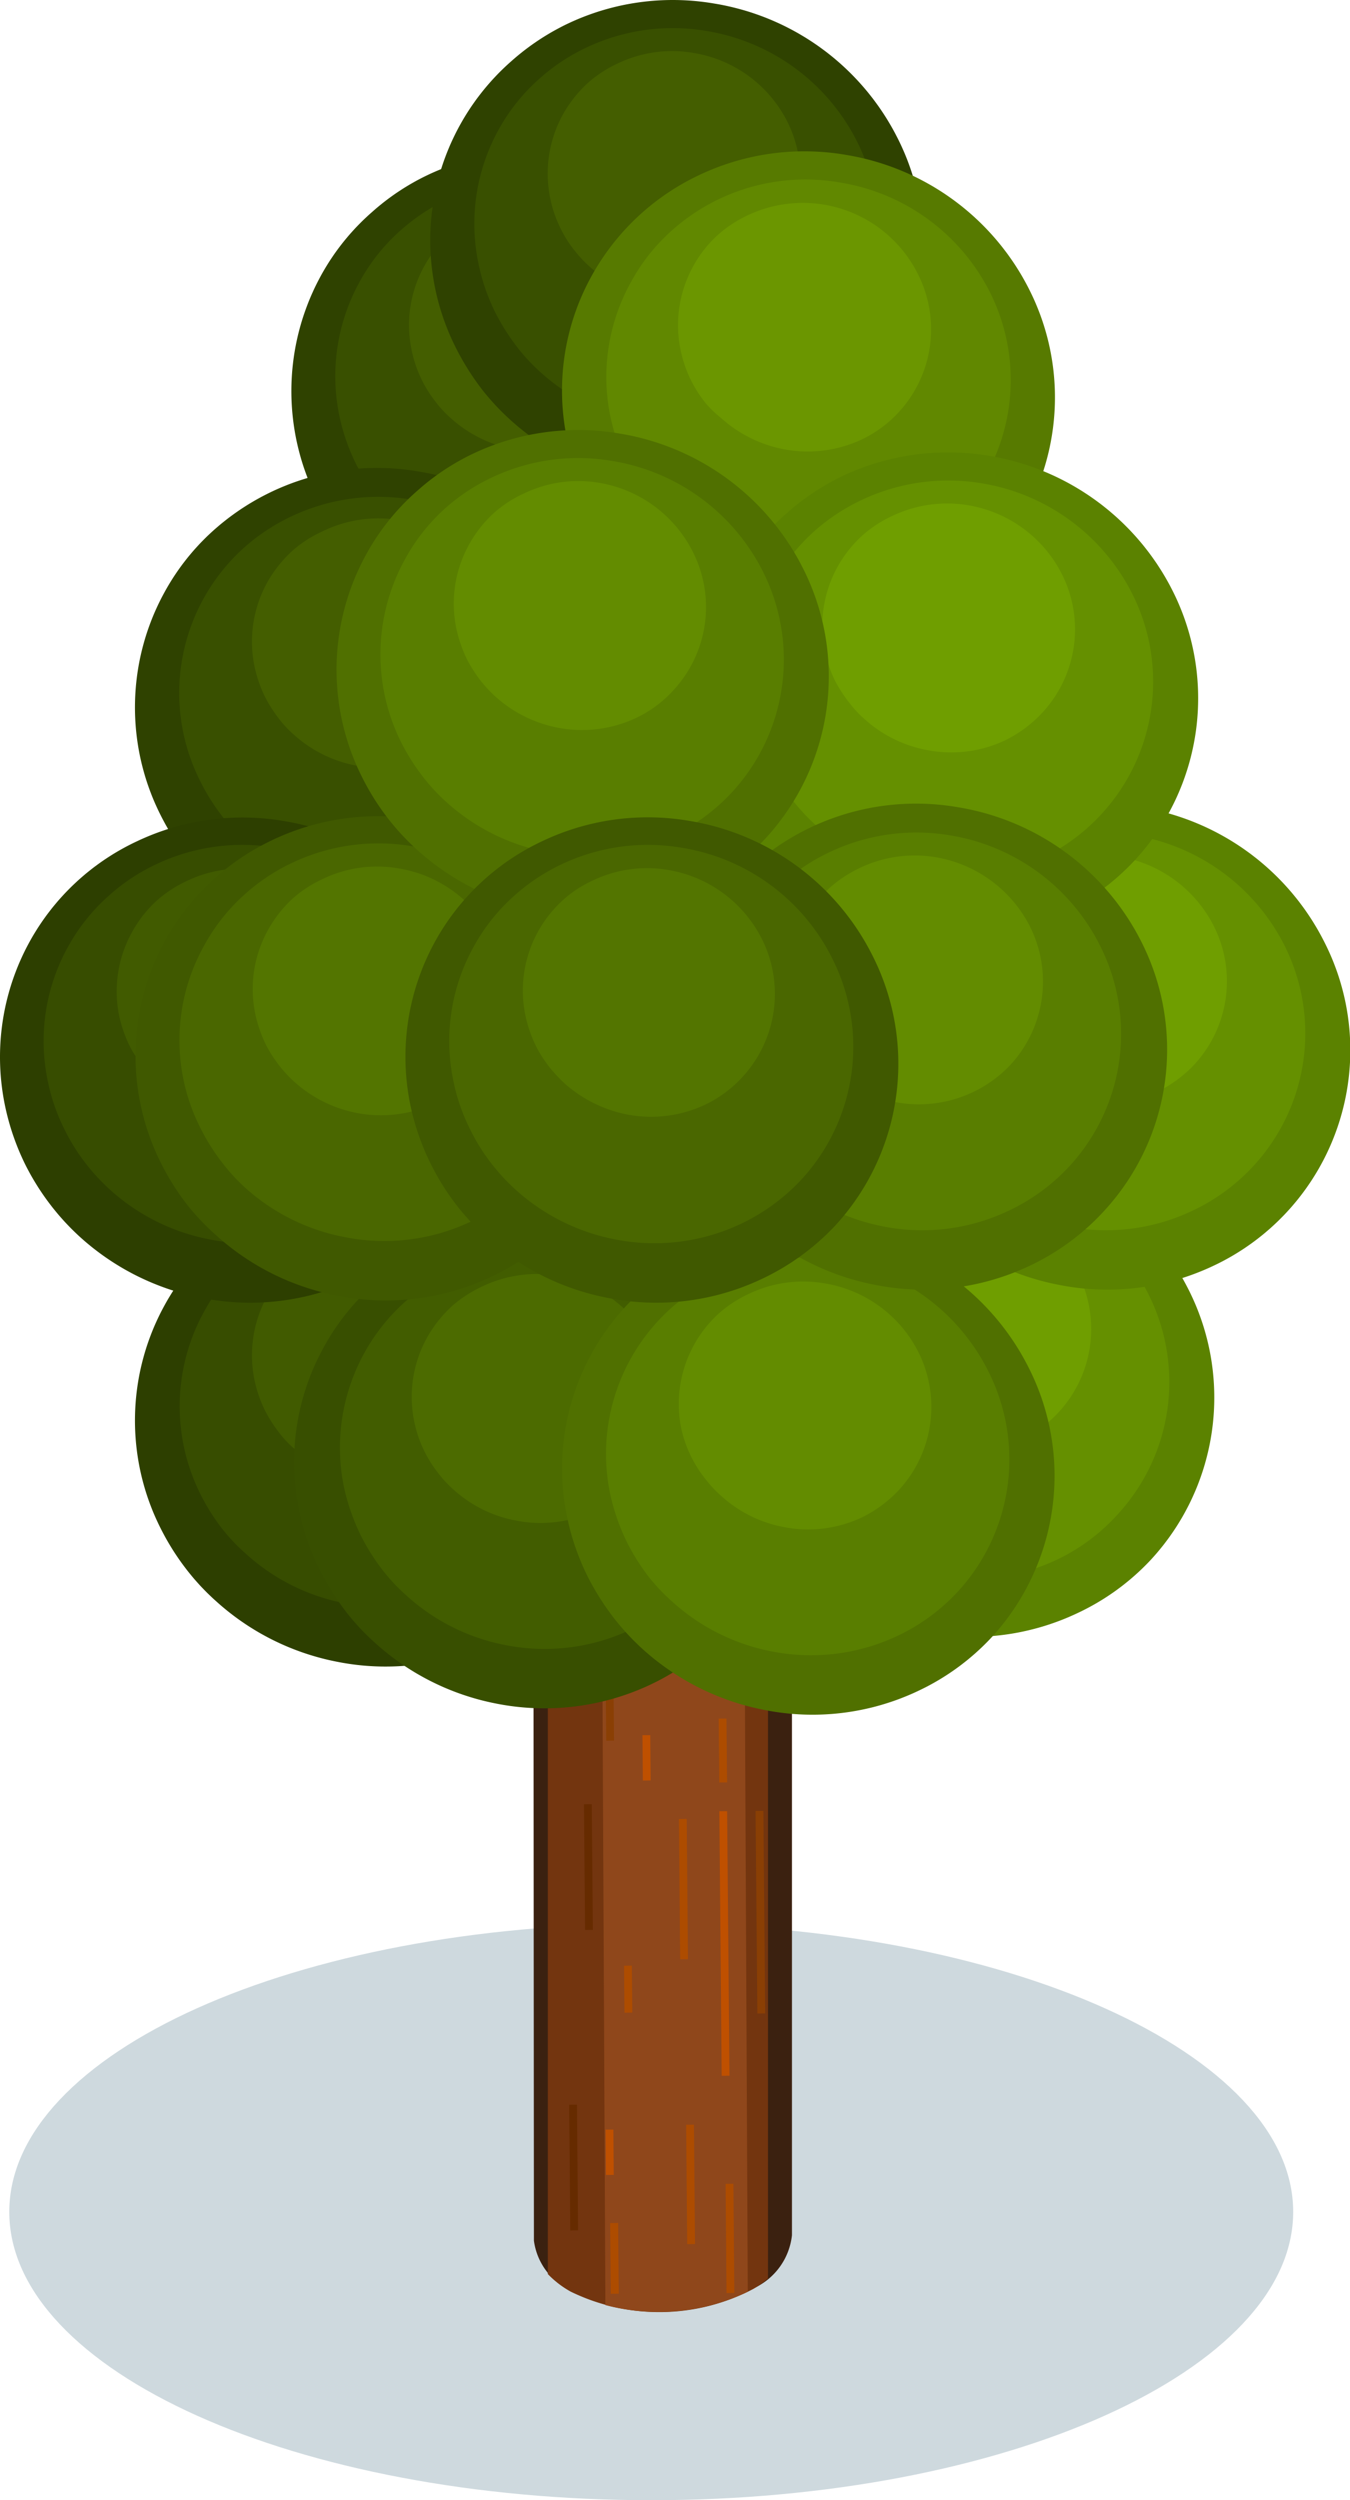 <svg xmlns="http://www.w3.org/2000/svg" viewBox="0 0 72.72 134.66"><defs><style>.cls-1{isolation:isolate;}.cls-2{fill:#ced9de;}.cls-2,.cls-22{mix-blend-mode:multiply;}.cls-3{fill:#3b2110;}.cls-4{fill:#73350f;}.cls-5{fill:#8f471b;}.cls-6{mix-blend-mode:luminosity;}.cls-7{fill:#662b00;}.cls-8{fill:#8a3f04;}.cls-9{fill:#ad4c00;}.cls-10{fill:#bf5000;}.cls-11{fill:#de8a3c;}.cls-12{fill:#d58338;}.cls-13{fill:#cd7d34;}.cls-14{fill:#c47631;}.cls-15{fill:#bb6f2d;}.cls-16{fill:#b36929;}.cls-17{fill:#aa6225;}.cls-18{fill:#a15b21;}.cls-19{fill:#98541e;}.cls-20{fill:#904e1a;}.cls-21{fill:#874716;}.cls-23{fill:#c4bbb3;}.cls-24{fill:#ff741c;}.cls-25{fill:#2d3f00;}.cls-26{fill:#374d00;}.cls-27{fill:#415b00;}.cls-28{fill:#384f00;}.cls-29{fill:#425d00;}.cls-30{fill:#4c6b00;}.cls-31{fill:#2f4200;}.cls-32{fill:#395000;}.cls-33{fill:#445e00;}.cls-34{fill:#405900;}.cls-35{fill:#4a6700;}.cls-36{fill:#537500;}.cls-37{fill:#5b8200;}.cls-38{fill:#659000;}.cls-39{fill:#6f9e00;}.cls-40{fill:#507000;}.cls-41{fill:#597e00;}.cls-42{fill:#638c00;}.cls-43{fill:#577a00;}.cls-44{fill:#618800;}.cls-45{fill:#6b9600;}</style></defs><g class="cls-1"><g id="Capa_2" data-name="Capa 2"><g id="Capa_1-2" data-name="Capa 1"><path class="cls-2" d="M.5,119.13c0,8.58,15.48,15.53,34.58,15.53s34.58-7,34.58-15.53-15.48-15.52-34.58-15.52S.5,110.56.5,119.13Z"></path><path class="cls-3" d="M28.73,77.71l13.93-.32,0,43h0a3.56,3.56,0,0,1-2.05,2.85,10.89,10.89,0,0,1-9.85.14,3.47,3.47,0,0,1-2-2.7h0v-.15Z"></path><path class="cls-4" d="M41.37,78.14v44.58a5.29,5.29,0,0,1-.79.56,10.89,10.89,0,0,1-9.85.14,5.3,5.3,0,0,1-1.22-.94l0-43.23a6.08,6.08,0,0,1,1.16-.88,8.53,8.53,0,0,1,1.65-.74l7.32-.17A9,9,0,0,1,41.37,78.14Z"></path><path class="cls-5" d="M39.66,77.46l-7.27.16.22,46.53a11.19,11.19,0,0,0,7.67-.72l-.22-45.84Z"></path><g class="cls-6"><rect class="cls-7" x="26.34" y="86.2" width="9.22" height="0.42" transform="translate(117.09 54.7) rotate(89.49)"></rect><rect class="cls-8" x="29.89" y="90.61" width="5.88" height="0.42" transform="translate(123.37 57.19) rotate(89.5)"></rect><rect class="cls-9" x="32.28" y="82.48" width="3.44" height="0.42" transform="translate(116.4 48) rotate(89.51)"></rect><rect class="cls-9" x="36.39" y="120.36" width="5.88" height="0.42" transform="translate(159.55 80.2) rotate(89.51)"></rect><rect class="cls-9" x="33.98" y="117.43" width="6.43" height="0.42" transform="translate(154.51 79.43) rotate(89.5)"></rect><rect class="cls-10" x="31.89" y="104.45" width="14.25" height="0.42" transform="translate(143.33 64.73) rotate(89.49)"></rect><rect class="cls-8" x="35.5" y="102.77" width="10.91" height="0.42" transform="translate(143.57 61.12) rotate(89.49)"></rect><rect class="cls-9" x="37.16" y="93.93" width="3.44" height="0.42" transform="matrix(0.01, 1, -1, 0.01, 132.69, 54.46)"></rect><rect class="cls-9" x="33.03" y="101.54" width="7.56" height="0.42" transform="translate(138.24 64.05) rotate(89.5)"></rect><rect class="cls-9" x="32.52" y="106.75" width="2.53" height="0.42" transform="matrix(0.01, 1, -1, 0.01, 140.46, 72.28)"></rect><rect class="cls-9" x="34.62" y="88.55" width="2.53" height="0.42" transform="translate(124.33 52.09) rotate(89.49)"></rect><rect class="cls-9" x="31.2" y="121.43" width="3.81" height="0.43" transform="translate(154.45 87.47) rotate(89.5)"></rect><rect class="cls-10" x="31.62" y="115.72" width="2.44" height="0.42" transform="translate(148.48 82.07) rotate(89.5)"></rect><rect class="cls-10" x="33.61" y="94.47" width="2.44" height="0.42" transform="translate(129.2 59.02) rotate(89.5)"></rect><rect class="cls-7" x="27.5" y="116.52" width="6.77" height="0.42" transform="translate(147.35 84.82) rotate(89.49)"></rect><rect class="cls-7" x="28.3" y="100.34" width="6.77" height="0.42" transform="translate(131.96 67.98) rotate(89.49)"></rect><rect class="cls-9" x="38.5" y="88.64" width="3.81" height="0.42" transform="translate(128.9 47.67) rotate(89.5)"></rect><rect class="cls-9" x="38.92" y="82.93" width="2.44" height="0.43" transform="translate(122.93 42.27) rotate(89.5)"></rect><rect class="cls-8" x="34.81" y="83.74" width="6.77" height="0.42" transform="translate(121.81 45.03) rotate(89.5)"></rect></g><path class="cls-11" d="M40.63,74.68a10.86,10.86,0,0,0-9.85.13c-2.73,1.61-2.74,4.16,0,5.7a10.87,10.87,0,0,0,9.84-.14C43.33,78.76,43.34,76.21,40.63,74.68Z"></path><path class="cls-12" d="M40.22,74.91a10,10,0,0,0-9,.13c-2.5,1.47-2.51,3.81,0,5.22a10,10,0,0,0,9-.12C42.7,78.66,42.71,76.32,40.22,74.91Z"></path><path class="cls-13" d="M39.81,75.15a9.08,9.08,0,0,0-8.23.11c-2.27,1.34-2.28,3.47,0,4.76a9.08,9.08,0,0,0,8.23-.12C42.07,78.56,42.08,76.43,39.81,75.15Z"></path><path class="cls-14" d="M39.4,75.38a8.2,8.2,0,0,0-7.41.1c-2.06,1.22-2.07,3.14,0,4.29a8.17,8.17,0,0,0,7.41-.1C41.44,78.46,41.44,76.54,39.4,75.38Z"></path><path class="cls-15" d="M39,75.62a7.28,7.28,0,0,0-6.6.09c-1.83,1.08-1.84,2.79,0,3.82a7.3,7.3,0,0,0,6.61-.1C40.81,78.35,40.81,76.64,39,75.62Z"></path><path class="cls-16" d="M38.58,75.85a6.39,6.39,0,0,0-5.79.08c-1.6.95-1.61,2.45,0,3.35a6.39,6.39,0,0,0,5.79-.08C40.17,78.25,40.18,76.75,38.58,75.85Z"></path><path class="cls-17" d="M38.18,76.08a5.55,5.55,0,0,0-5,.07c-1.38.82-1.38,2.11,0,2.89a5.53,5.53,0,0,0,5-.07C39.54,78.15,39.55,76.86,38.18,76.08Z"></path><path class="cls-18" d="M37.77,76.32a4.6,4.6,0,0,0-4.18.06c-1.15.68-1.16,1.76,0,2.41a4.63,4.63,0,0,0,4.18-.06C38.91,78.05,38.92,77,37.77,76.32Z"></path><path class="cls-19" d="M37.36,76.55a3.72,3.72,0,0,0-3.36,0c-.93.55-.94,1.42,0,1.94a3.69,3.69,0,0,0,3.36,0C38.28,78,38.28,77.08,37.36,76.55Z"></path><path class="cls-20" d="M37,76.79a2.83,2.83,0,0,0-2.55,0c-.71.42-.71,1.08,0,1.48a2.8,2.8,0,0,0,2.55,0C37.65,77.85,37.65,77.19,37,76.79Z"></path><path class="cls-21" d="M36.54,77a1.91,1.91,0,0,0-1.74,0c-.48.28-.48.73,0,1a1.91,1.91,0,0,0,1.74,0A.53.53,0,0,0,36.54,77Z"></path><g class="cls-22"><path class="cls-23" d="M40.23,74.84a10,10,0,0,0-9.1.14c-2.52,1.48-2.53,3.83,0,5.25a10,10,0,0,0,9.09-.12C42.73,78.62,42.74,76.26,40.23,74.84ZM40,74.9c2.53,1.31,2.64,3.56.25,5a10,10,0,0,1-8.87.27c-2.53-1.32-2.64-3.56-.25-5A10,10,0,0,1,40,74.9Z"></path><path class="cls-23" d="M37.26,76.55a3.72,3.72,0,0,0-3.27.09c-.88.54-.84,1.38.09,1.85a3.64,3.64,0,0,0,3.28-.09C38.24,77.86,38.19,77,37.26,76.55Zm-.32.19c.75.39.79,1.06.08,1.49a3,3,0,0,1-2.63.07c-.74-.38-.78-1-.07-1.49A3,3,0,0,1,36.94,76.74Z"></path><path class="cls-23" d="M38.17,76a5.86,5.86,0,0,0-5.15.14c-1.37.85-1.32,2.15.15,2.91a5.77,5.77,0,0,0,5.14-.16C39.7,78.06,39.62,76.76,38.17,76Zm-.2.11c1.35.71,1.41,1.9.14,2.68a5.33,5.33,0,0,1-4.75.14C32,78.23,32,77,33.22,76.24A5.42,5.42,0,0,1,38,76.11Z"></path><path class="cls-23" d="M38.83,75.58a7.33,7.33,0,0,0-6.52.2c-1.76,1.07-1.67,2.72.18,3.68a7.44,7.44,0,0,0,6.54-.2C40.77,78.2,40.69,76.55,38.83,75.58Zm-.18.12c1.75.9,1.83,2.45.17,3.46a6.85,6.85,0,0,1-6.13.18c-1.75-.9-1.83-2.45-.18-3.47A6.93,6.93,0,0,1,38.65,75.7Z"></path><path class="cls-23" d="M39.48,75.2a8.91,8.91,0,0,0-7.85.24c-2.1,1.29-2,3.26.24,4.43a8.85,8.85,0,0,0,7.84-.24C41.81,78.36,41.71,76.37,39.48,75.2Zm-.22.13c2.1,1.09,2.2,3,.22,4.17a8.36,8.36,0,0,1-7.41.22c-2.1-1.09-2.19-3-.21-4.18A8.3,8.3,0,0,1,39.26,75.33Z"></path><path class="cls-24" d="M37.26,76.55a3.72,3.72,0,0,0-3.27.09c-.88.54-.84,1.38.09,1.85a3.64,3.64,0,0,0,3.28-.09C38.24,77.86,38.19,77,37.26,76.55Zm-.32.19c.75.39.79,1.06.08,1.49a3,3,0,0,1-2.63.07c-.74-.38-.78-1-.07-1.49A3,3,0,0,1,36.94,76.74Z"></path><path class="cls-24" d="M38.17,76a5.86,5.86,0,0,0-5.15.14c-1.37.85-1.32,2.15.15,2.91a5.77,5.77,0,0,0,5.14-.16C39.7,78.06,39.62,76.76,38.17,76Zm-.2.11c1.35.71,1.41,1.9.14,2.68a5.33,5.33,0,0,1-4.75.14C32,78.23,32,77,33.22,76.24A5.42,5.42,0,0,1,38,76.11Z"></path><path class="cls-24" d="M38.83,75.58a7.33,7.33,0,0,0-6.52.2c-1.76,1.07-1.67,2.72.18,3.68a7.44,7.44,0,0,0,6.54-.2C40.77,78.2,40.69,76.55,38.83,75.58Zm-.18.12c1.75.9,1.83,2.45.17,3.46a6.85,6.85,0,0,1-6.13.18c-1.75-.9-1.83-2.45-.18-3.47A6.93,6.93,0,0,1,38.65,75.7Z"></path><path class="cls-24" d="M39.48,75.2a8.91,8.91,0,0,0-7.85.24c-2.1,1.29-2,3.26.24,4.43a8.85,8.85,0,0,0,7.84-.24C41.81,78.36,41.71,76.37,39.48,75.2Zm-.22.13c2.1,1.09,2.2,3,.22,4.17a8.36,8.36,0,0,1-7.41.22c-2.1-1.09-2.19-3-.21-4.18A8.3,8.3,0,0,1,39.26,75.33Z"></path><path class="cls-23" d="M37.26,76.55a3.72,3.72,0,0,0-3.27.09c-.88.54-.84,1.38.09,1.85a3.64,3.64,0,0,0,3.28-.09C38.24,77.86,38.19,77,37.26,76.55Zm-.32.19c.75.39.79,1.06.08,1.49a3,3,0,0,1-2.63.07c-.74-.38-.78-1-.07-1.49A3,3,0,0,1,36.94,76.74Z"></path><path class="cls-23" d="M38.17,76a5.86,5.86,0,0,0-5.15.14c-1.37.85-1.32,2.15.15,2.91a5.77,5.77,0,0,0,5.14-.16C39.7,78.06,39.62,76.76,38.17,76Zm-.2.11c1.35.71,1.41,1.9.14,2.68a5.33,5.33,0,0,1-4.75.14C32,78.23,32,77,33.22,76.24A5.42,5.42,0,0,1,38,76.11Z"></path><path class="cls-23" d="M38.83,75.58a7.33,7.33,0,0,0-6.52.2c-1.76,1.07-1.67,2.72.18,3.68a7.44,7.44,0,0,0,6.54-.2C40.77,78.2,40.69,76.55,38.83,75.58Zm-.18.12c1.75.9,1.83,2.45.17,3.46a6.85,6.85,0,0,1-6.13.18c-1.75-.9-1.83-2.45-.18-3.47A6.93,6.93,0,0,1,38.65,75.7Z"></path><path class="cls-23" d="M39.48,75.2a8.91,8.91,0,0,0-7.85.24c-2.1,1.29-2,3.26.24,4.43a8.85,8.85,0,0,0,7.84-.24C41.81,78.36,41.71,76.37,39.48,75.2Zm-.22.13c2.1,1.09,2.2,3,.22,4.17a8.36,8.36,0,0,1-7.41.22c-2.1-1.09-2.19-3-.21-4.18A8.3,8.3,0,0,1,39.26,75.33Z"></path><path class="cls-24" d="M37.26,76.55a3.72,3.72,0,0,0-3.27.09c-.88.54-.84,1.38.09,1.85a3.64,3.64,0,0,0,3.28-.09C38.24,77.86,38.19,77,37.26,76.55Zm-.32.19c.75.39.79,1.06.08,1.49a3,3,0,0,1-2.63.07c-.74-.38-.78-1-.07-1.49A3,3,0,0,1,36.94,76.74Z"></path><path class="cls-24" d="M38.17,76a5.86,5.86,0,0,0-5.15.14c-1.37.85-1.32,2.15.15,2.91a5.77,5.77,0,0,0,5.14-.16C39.7,78.06,39.62,76.76,38.17,76Zm-.2.11c1.35.71,1.41,1.9.14,2.68a5.33,5.33,0,0,1-4.75.14C32,78.23,32,77,33.22,76.24A5.42,5.42,0,0,1,38,76.11Z"></path><path class="cls-24" d="M38.83,75.58a7.33,7.33,0,0,0-6.52.2c-1.76,1.07-1.67,2.72.18,3.68a7.44,7.44,0,0,0,6.54-.2C40.77,78.2,40.69,76.55,38.83,75.58Zm-.18.12c1.75.9,1.83,2.45.17,3.46a6.85,6.85,0,0,1-6.13.18c-1.75-.9-1.83-2.45-.18-3.47A6.93,6.93,0,0,1,38.65,75.7Z"></path><path class="cls-23" d="M37.26,76.55a3.72,3.72,0,0,0-3.27.09c-.88.54-.84,1.38.09,1.85a3.64,3.64,0,0,0,3.28-.09C38.24,77.86,38.19,77,37.26,76.55Zm-.32.19c.75.39.79,1.06.08,1.49a3,3,0,0,1-2.63.07c-.74-.38-.78-1-.07-1.49A3,3,0,0,1,36.94,76.74Z"></path><path class="cls-23" d="M38.17,76a5.86,5.86,0,0,0-5.15.14c-1.37.85-1.32,2.15.15,2.91a5.77,5.77,0,0,0,5.14-.16C39.7,78.06,39.62,76.76,38.17,76Zm-.2.11c1.35.71,1.41,1.9.14,2.68a5.33,5.33,0,0,1-4.75.14C32,78.23,32,77,33.22,76.24A5.42,5.42,0,0,1,38,76.11Z"></path><path class="cls-23" d="M38.83,75.58a7.33,7.33,0,0,0-6.52.2c-1.76,1.07-1.67,2.72.18,3.68a7.44,7.44,0,0,0,6.54-.2C40.77,78.2,40.69,76.55,38.83,75.58Zm-.18.12c1.75.9,1.83,2.45.17,3.46a6.85,6.85,0,0,1-6.13.18c-1.75-.9-1.83-2.45-.18-3.47A6.93,6.93,0,0,1,38.65,75.7Z"></path><path class="cls-24" d="M37.26,76.55a3.72,3.72,0,0,0-3.27.09c-.88.54-.84,1.38.09,1.85a3.64,3.64,0,0,0,3.28-.09C38.24,77.86,38.19,77,37.26,76.55Zm-.32.19c.75.39.79,1.06.08,1.49a3,3,0,0,1-2.63.07c-.74-.38-.78-1-.07-1.49A3,3,0,0,1,36.94,76.74Z"></path><path class="cls-24" d="M38.17,76a5.86,5.86,0,0,0-5.15.14c-1.37.85-1.32,2.15.15,2.91a5.77,5.77,0,0,0,5.14-.16C39.7,78.06,39.62,76.76,38.17,76Zm-.2.11c1.35.71,1.41,1.9.14,2.68a5.33,5.33,0,0,1-4.75.14C32,78.23,32,77,33.22,76.24A5.42,5.42,0,0,1,38,76.11Z"></path><path class="cls-23" d="M37.26,76.55a3.72,3.72,0,0,0-3.27.09c-.88.54-.84,1.38.09,1.85a3.64,3.64,0,0,0,3.28-.09C38.24,77.86,38.19,77,37.26,76.55Zm-.32.19c.75.39.79,1.06.08,1.49a3,3,0,0,1-2.63.07c-.74-.38-.78-1-.07-1.49A3,3,0,0,1,36.94,76.74Z"></path><path class="cls-23" d="M38.17,76a5.86,5.86,0,0,0-5.15.14c-1.37.85-1.32,2.15.15,2.91a5.77,5.77,0,0,0,5.14-.16C39.7,78.06,39.62,76.76,38.17,76Zm-.2.11c1.35.71,1.41,1.9.14,2.68a5.33,5.33,0,0,1-4.75.14C32,78.23,32,77,33.22,76.24A5.42,5.42,0,0,1,38,76.11Z"></path><path class="cls-24" d="M37.26,76.55a3.72,3.72,0,0,0-3.27.09c-.88.54-.84,1.38.09,1.85a3.64,3.64,0,0,0,3.28-.09C38.24,77.86,38.19,77,37.26,76.55Zm-.32.19c.75.39.79,1.06.08,1.49a3,3,0,0,1-2.63.07c-.74-.38-.78-1-.07-1.49A3,3,0,0,1,36.94,76.74Z"></path><path class="cls-23" d="M37.26,76.55a3.72,3.72,0,0,0-3.27.09c-.88.54-.84,1.38.09,1.85a3.64,3.64,0,0,0,3.28-.09C38.24,77.86,38.19,77,37.26,76.55Zm-.32.19c.75.39.79,1.06.08,1.49a3,3,0,0,1-2.63.07c-.74-.38-.78-1-.07-1.49A3,3,0,0,1,36.94,76.74Z"></path></g><path class="cls-25" d="M30.43,85.59a12.84,12.84,0,0,1-4,2.91,13.35,13.35,0,0,1-8.28,1,13.55,13.55,0,0,1-6.51-3.26,12.58,12.58,0,0,1-1.5-1.59h0a13.47,13.47,0,0,1-1.49-2.34,12.88,12.88,0,0,1,.21-12,12.56,12.56,0,0,1,2.75-3.43,13.21,13.21,0,0,1,10.94-3.09,13.51,13.51,0,0,1,9.88,7.26A12.87,12.87,0,0,1,30.43,85.59Z"></path><path class="cls-26" d="M28.6,83.14a10.41,10.41,0,0,1-3.25,2.37,10.84,10.84,0,0,1-6.78.84,11,11,0,0,1-5.33-2.67A10.11,10.11,0,0,1,12,82.38h0a11.12,11.12,0,0,1-1.21-1.92A10.56,10.56,0,0,1,11,70.63a10.44,10.44,0,0,1,2.25-2.81,10.71,10.71,0,0,1,2.49-1.63,10.93,10.93,0,0,1,6.48-.9,11.08,11.08,0,0,1,8.09,5.95A10.54,10.54,0,0,1,28.6,83.14Z"></path><path class="cls-27" d="M25.45,77.64a6.77,6.77,0,0,1-6.29,2A6.92,6.92,0,0,1,15.82,78a5.45,5.45,0,0,1-.77-.82h0a7.44,7.44,0,0,1-.77-1.2,6.93,6.93,0,0,1-.56-1.6,6.58,6.58,0,0,1,.67-4.56A6.79,6.79,0,0,1,15.8,68a6.53,6.53,0,0,1,1.57-1,6.81,6.81,0,0,1,4.05-.57,6.94,6.94,0,0,1,5.07,3.73A6.59,6.59,0,0,1,25.45,77.64Z"></path><path class="cls-28" d="M39,87.84a13,13,0,0,1-4,2.91,13.38,13.38,0,0,1-8.29,1,13.56,13.56,0,0,1-6.5-3.26,12.58,12.58,0,0,1-1.5-1.59h0a14,14,0,0,1-1.48-2.34,13,13,0,0,1-1.1-3.13,12.76,12.76,0,0,1,1.31-8.87,12.56,12.56,0,0,1,2.75-3.43,13,13,0,0,1,3-2,13.35,13.35,0,0,1,7.9-1.09,13.53,13.53,0,0,1,9.88,7.26A12.87,12.87,0,0,1,39,87.84Z"></path><path class="cls-29" d="M37.2,85.38A10.28,10.28,0,0,1,34,87.76a10.86,10.86,0,0,1-6.79.84,11,11,0,0,1-5.32-2.67,10.11,10.11,0,0,1-1.23-1.3h0a11.8,11.8,0,0,1-1.22-1.92,11.5,11.5,0,0,1-.9-2.56,10.55,10.55,0,0,1,1.08-7.27,10.44,10.44,0,0,1,2.25-2.81,10.71,10.71,0,0,1,2.49-1.63,10.93,10.93,0,0,1,6.48-.9,11.08,11.08,0,0,1,8.09,5.95A10.52,10.52,0,0,1,37.2,85.38Z"></path><path class="cls-30" d="M34.05,79.89a6.77,6.77,0,0,1-6.29,2,6.88,6.88,0,0,1-3.34-1.67,6,6,0,0,1-.77-.82h0a6.81,6.81,0,0,1-.77-1.2,6.42,6.42,0,0,1-.56-1.61A6.57,6.57,0,0,1,23,72.05a6.79,6.79,0,0,1,1.41-1.76,7,7,0,0,1,1.56-1A6.85,6.85,0,0,1,30,68.7a6.94,6.94,0,0,1,5.07,3.73A6.61,6.61,0,0,1,34.05,79.89Z"></path><path class="cls-31" d="M38.85,30.13a12.81,12.81,0,0,1-4,2.9,13.31,13.31,0,0,1-8.29,1,13.55,13.55,0,0,1-6.5-3.25,13.3,13.3,0,0,1-1.5-1.59h0a12.95,12.95,0,0,1-1.28-14.33,12.56,12.56,0,0,1,2.75-3.43,12.71,12.71,0,0,1,3-2A13.2,13.2,0,0,1,31,8.35a13.49,13.49,0,0,1,9.88,7.25A12.88,12.88,0,0,1,38.85,30.13Z"></path><path class="cls-32" d="M37,27.67a10.44,10.44,0,0,1-3.25,2.38,10.91,10.91,0,0,1-6.78.84,11.1,11.1,0,0,1-5.33-2.67,10.11,10.11,0,0,1-1.23-1.3h0a10.8,10.8,0,0,1-2.12-4.48,10.52,10.52,0,0,1,1.08-7.26,10.29,10.29,0,0,1,2.25-2.81,10.8,10.8,0,0,1,9-2.53,11.07,11.07,0,0,1,8.09,5.94A10.53,10.53,0,0,1,37,27.67Z"></path><path class="cls-33" d="M33.87,22.17a6.4,6.4,0,0,1-2,1.49,6.85,6.85,0,0,1-4.25.53,7,7,0,0,1-3.34-1.67,6,6,0,0,1-.77-.82h0a6.81,6.81,0,0,1-.77-1.2,6.71,6.71,0,0,1-.56-1.61,6.56,6.56,0,0,1,.67-4.55,6.63,6.63,0,0,1,1.41-1.76,6.7,6.7,0,0,1,1.56-1,6.93,6.93,0,0,1,9.13,3.17A6.59,6.59,0,0,1,33.87,22.17Z"></path><path class="cls-31" d="M30.43,47.18a12.84,12.84,0,0,1-4,2.91,13.35,13.35,0,0,1-8.28,1,13.55,13.55,0,0,1-6.51-3.26,12.58,12.58,0,0,1-1.5-1.59h0a13.47,13.47,0,0,1-1.49-2.34,12.88,12.88,0,0,1,.21-12,12.56,12.56,0,0,1,2.75-3.43A13.21,13.21,0,0,1,22.58,25.4a13.51,13.51,0,0,1,9.88,7.26A12.86,12.86,0,0,1,30.43,47.18Z"></path><path class="cls-32" d="M28.6,44.72a10.46,10.46,0,0,1-3.25,2.39,10.9,10.9,0,0,1-6.78.83,11,11,0,0,1-5.33-2.67A10.11,10.11,0,0,1,12,44h0a11.12,11.12,0,0,1-1.21-1.92,10.52,10.52,0,0,1,2.42-12.64,10.71,10.71,0,0,1,2.49-1.63,10.93,10.93,0,0,1,6.48-.9,11.08,11.08,0,0,1,8.09,5.95A10.52,10.52,0,0,1,28.6,44.72Z"></path><path class="cls-33" d="M25.45,39.23a6.77,6.77,0,0,1-6.29,2,6.92,6.92,0,0,1-3.34-1.67,5.45,5.45,0,0,1-.77-.82h0a7.44,7.44,0,0,1-.77-1.2,6.93,6.93,0,0,1-.56-1.6,6.58,6.58,0,0,1,.67-4.56,6.79,6.79,0,0,1,1.41-1.76,6.53,6.53,0,0,1,1.57-1A6.81,6.81,0,0,1,21.42,28a6.94,6.94,0,0,1,5.07,3.73A6.59,6.59,0,0,1,25.45,39.23Z"></path><path class="cls-25" d="M23.13,66a13,13,0,0,1-4,2.9,13.28,13.28,0,0,1-8.28,1,13.62,13.62,0,0,1-6.51-3.25,13.22,13.22,0,0,1-1.49-1.59h0a13.47,13.47,0,0,1-1.49-2.34A13.28,13.28,0,0,1,.28,59.6a12.88,12.88,0,0,1,1.31-8.87,12.78,12.78,0,0,1,5.79-5.42,13.24,13.24,0,0,1,7.91-1.09,13.46,13.46,0,0,1,9.87,7.25A12.85,12.85,0,0,1,23.13,66Z"></path><path class="cls-26" d="M21.31,63.54a10.76,10.76,0,0,1-3.26,2.38,10.89,10.89,0,0,1-6.78.83,11.13,11.13,0,0,1-5.33-2.66,11,11,0,0,1-1.23-1.31h0a10.59,10.59,0,0,1-1.22-1.92,10.28,10.28,0,0,1-.9-2.56A10.46,10.46,0,0,1,3.66,51a10.32,10.32,0,0,1,2.26-2.81,10.43,10.43,0,0,1,2.49-1.64,10.82,10.82,0,0,1,6.47-.89A11,11,0,0,1,23,51.64,10.54,10.54,0,0,1,21.31,63.54Z"></path><path class="cls-27" d="M18.16,58a6.68,6.68,0,0,1-2,1.49,6.87,6.87,0,0,1-4.26.53,7.15,7.15,0,0,1-3.34-1.67,8.57,8.57,0,0,1-.77-.82h0A6.34,6.34,0,0,1,7,56.37a7.21,7.21,0,0,1-.57-1.61,6.56,6.56,0,0,1,.68-4.55,6.48,6.48,0,0,1,1.41-1.77,6.67,6.67,0,0,1,1.56-1,6.76,6.76,0,0,1,4.06-.56,6.93,6.93,0,0,1,5.07,3.72A6.62,6.62,0,0,1,18.16,58Z"></path><path class="cls-34" d="M30.43,65.88a13,13,0,0,1-4,2.9,13.28,13.28,0,0,1-8.28,1,13.54,13.54,0,0,1-6.51-3.25A13.3,13.3,0,0,1,10.17,65h0a13.47,13.47,0,0,1-1.49-2.34,12.88,12.88,0,0,1,.21-12,12.93,12.93,0,0,1,5.79-5.42,13.2,13.2,0,0,1,7.9-1.09,13.48,13.48,0,0,1,9.88,7.25A12.88,12.88,0,0,1,30.43,65.88Z"></path><path class="cls-35" d="M28.6,63.42a10.6,10.6,0,0,1-3.25,2.38,10.9,10.9,0,0,1-6.78.83A11.09,11.09,0,0,1,13.24,64,10.19,10.19,0,0,1,12,62.66h0a11.12,11.12,0,0,1-1.21-1.92,10.28,10.28,0,0,1-.9-2.56A10.46,10.46,0,0,1,11,50.92a10.29,10.29,0,0,1,2.25-2.81,10.43,10.43,0,0,1,2.49-1.64,10.85,10.85,0,0,1,6.48-.89,11.07,11.07,0,0,1,8.09,5.94A10.54,10.54,0,0,1,28.6,63.42Z"></path><path class="cls-36" d="M25.45,57.92a6.4,6.4,0,0,1-2,1.49,6.85,6.85,0,0,1-4.25.53,7,7,0,0,1-3.34-1.67,6.62,6.62,0,0,1-.77-.82h0a6.94,6.94,0,0,1-.77-1.19,7.17,7.17,0,0,1-.56-1.61,6.56,6.56,0,0,1,.67-4.55,6.67,6.67,0,0,1,1.41-1.77,6.53,6.53,0,0,1,1.57-1,6.73,6.73,0,0,1,4.05-.56,6.9,6.9,0,0,1,5.07,3.72A6.59,6.59,0,0,1,25.45,57.92Z"></path><path class="cls-31" d="M46.32,22a13.09,13.09,0,0,1-4,2.9,13.28,13.28,0,0,1-8.28,1,13.62,13.62,0,0,1-6.51-3.25,13.3,13.3,0,0,1-1.5-1.59h0a14,14,0,0,1-1.48-2.34,12.84,12.84,0,0,1,3-15.43,13,13,0,0,1,3-2A13.2,13.2,0,0,1,38.47.19a13.49,13.49,0,0,1,9.88,7.25A12.88,12.88,0,0,1,46.32,22Z"></path><path class="cls-32" d="M44.49,19.51a10.6,10.6,0,0,1-3.25,2.38,10.93,10.93,0,0,1-6.79.83,11.1,11.1,0,0,1-5.32-2.66,10.19,10.19,0,0,1-1.23-1.31h0a11.8,11.8,0,0,1-1.22-1.92,10.67,10.67,0,0,1-.89-2.56A10.46,10.46,0,0,1,26.85,7,10.29,10.29,0,0,1,29.1,4.2a10.43,10.43,0,0,1,2.49-1.64,10.85,10.85,0,0,1,6.48-.89,11.07,11.07,0,0,1,8.09,5.94A10.54,10.54,0,0,1,44.49,19.51Z"></path><path class="cls-33" d="M41.34,14a6.56,6.56,0,0,1-2,1.49,6.85,6.85,0,0,1-4.25.53,7.1,7.1,0,0,1-3.34-1.67,6.62,6.62,0,0,1-.77-.82h0a6.15,6.15,0,0,1-.77-1.2,6.49,6.49,0,0,1-.56-1.6,6.59,6.59,0,0,1,.67-4.56,6.79,6.79,0,0,1,1.41-1.76,6.67,6.67,0,0,1,1.56-1,6.77,6.77,0,0,1,4.06-.56,6.9,6.9,0,0,1,5.07,3.72A6.59,6.59,0,0,1,41.34,14Z"></path><path class="cls-37" d="M62,84a12.85,12.85,0,0,1-4,2.9,13.27,13.27,0,0,1-8.28,1,13.65,13.65,0,0,1-6.5-3.26,13.3,13.3,0,0,1-1.5-1.59h0a13.6,13.6,0,0,1-1.49-2.33,13.11,13.11,0,0,1-1.09-3.13,12.85,12.85,0,0,1,7.1-14.3,13.2,13.2,0,0,1,7.9-1.09,13.52,13.52,0,0,1,9.88,7.25A12.88,12.88,0,0,1,62,84Z"></path><path class="cls-38" d="M60.19,81.58A10.44,10.44,0,0,1,56.94,84a10.93,10.93,0,0,1-6.79.84,11.15,11.15,0,0,1-5.33-2.67,10,10,0,0,1-1.22-1.3h0a11.3,11.3,0,0,1-1.22-1.91,10.93,10.93,0,0,1-.9-2.57A10.47,10.47,0,0,1,44.8,66.27a10.75,10.75,0,0,1,2.49-1.64,10.9,10.9,0,0,1,6.47-.89,11,11,0,0,1,8.09,5.94A10.52,10.52,0,0,1,60.19,81.58Z"></path><path class="cls-39" d="M57,76.09a6.77,6.77,0,0,1-6.29,2,7,7,0,0,1-3.34-1.67,6,6,0,0,1-.77-.82h0a7.39,7.39,0,0,1-.76-1.2,6.71,6.71,0,0,1-.56-1.61A6.56,6.56,0,0,1,46,68.25a6.43,6.43,0,0,1,1.41-1.76,6.7,6.7,0,0,1,1.56-1,6.93,6.93,0,0,1,9.13,3.17A6.61,6.61,0,0,1,57,76.09Z"></path><path class="cls-40" d="M53.42,88.18a12.88,12.88,0,0,1-4,2.91,13.27,13.27,0,0,1-8.28,1,13.64,13.64,0,0,1-6.5-3.25,13.39,13.39,0,0,1-1.5-1.6h0a14.09,14.09,0,0,1-1.49-2.34,13.24,13.24,0,0,1-1.09-3.13,12.83,12.83,0,0,1,4.06-12.3,13.12,13.12,0,0,1,3-2,13.35,13.35,0,0,1,7.9-1.09,13.53,13.53,0,0,1,9.88,7.26A12.86,12.86,0,0,1,53.42,88.18Z"></path><path class="cls-41" d="M51.59,85.73a10.6,10.6,0,0,1-3.25,2.38,10.93,10.93,0,0,1-6.79.83,11.1,11.1,0,0,1-5.32-2.66A10.9,10.9,0,0,1,35,85h0a11.8,11.8,0,0,1-1.22-1.92,11.5,11.5,0,0,1-.9-2.56A10.54,10.54,0,0,1,36.2,70.41a10.71,10.71,0,0,1,2.49-1.63,10.91,10.91,0,0,1,6.47-.9,11.07,11.07,0,0,1,8.09,6A10.52,10.52,0,0,1,51.59,85.73Z"></path><path class="cls-42" d="M48.44,80.23a6.85,6.85,0,0,1-2,1.49,6.77,6.77,0,0,1-4.25.52,6.88,6.88,0,0,1-3.34-1.67,5.9,5.9,0,0,1-.77-.81h0A6.69,6.69,0,0,1,36.71,77a6.59,6.59,0,0,1,2.08-6.32,6.67,6.67,0,0,1,1.56-1,6.77,6.77,0,0,1,4.06-.56,6.9,6.9,0,0,1,5.07,3.72A6.6,6.6,0,0,1,48.44,80.23Z"></path><path class="cls-37" d="M69.31,65.29a12.84,12.84,0,0,1-4,2.91,13.35,13.35,0,0,1-8.28,1A13.6,13.6,0,0,1,50.55,66a13.35,13.35,0,0,1-1.5-1.59h0A13.47,13.47,0,0,1,47.56,62a13.28,13.28,0,0,1-1.1-3.13,12.83,12.83,0,0,1,4.06-12.3,13.22,13.22,0,0,1,10.95-3.09,13.5,13.5,0,0,1,9.87,7.26A12.83,12.83,0,0,1,69.31,65.29Z"></path><path class="cls-38" d="M67.49,62.83a10.6,10.6,0,0,1-3.26,2.38,10.83,10.83,0,0,1-6.78.84,11.15,11.15,0,0,1-5.33-2.67,10.85,10.85,0,0,1-1.23-1.3h0a10.63,10.63,0,0,1-1-11.75,10.44,10.44,0,0,1,2.25-2.81,10.6,10.6,0,0,1,2.49-1.63,10.94,10.94,0,0,1,6.48-.9,11.06,11.06,0,0,1,8.09,5.95A10.54,10.54,0,0,1,67.49,62.83Z"></path><path class="cls-39" d="M64.33,57.34a6.77,6.77,0,0,1-6.29,2,7,7,0,0,1-3.34-1.67,7.53,7.53,0,0,1-.77-.82h0a6.76,6.76,0,0,1-.76-1.2,6.45,6.45,0,0,1-.57-1.61,6.54,6.54,0,0,1,2.09-6.31,6.76,6.76,0,0,1,5.62-1.59,7,7,0,0,1,5.07,3.73A6.61,6.61,0,0,1,64.33,57.34Z"></path><path class="cls-43" d="M53.42,30.13a12.85,12.85,0,0,1-4,2.9,13.27,13.27,0,0,1-8.28,1,13.55,13.55,0,0,1-6.5-3.25,13.3,13.3,0,0,1-1.5-1.59h0a13.16,13.16,0,0,1-2.58-5.47,12.74,12.74,0,0,1,1.31-8.86,12.89,12.89,0,0,1,5.79-5.43,13.2,13.2,0,0,1,7.9-1.09,13.49,13.49,0,0,1,9.88,7.25A12.88,12.88,0,0,1,53.42,30.13Z"></path><path class="cls-44" d="M51.59,27.67a10.44,10.44,0,0,1-3.25,2.38,10.93,10.93,0,0,1-6.79.84,11.12,11.12,0,0,1-5.32-2.67A10.11,10.11,0,0,1,35,26.92h0a10.8,10.8,0,0,1-2.12-4.48A10.52,10.52,0,0,1,34,15.17a10.29,10.29,0,0,1,2.25-2.81,10.8,10.8,0,0,1,9-2.53,11,11,0,0,1,8.09,5.94A10.52,10.52,0,0,1,51.59,27.67Z"></path><path class="cls-45" d="M48.44,22.17a6.52,6.52,0,0,1-2,1.49,6.85,6.85,0,0,1-4.25.53,7,7,0,0,1-3.34-1.67A6,6,0,0,1,38,21.7h0a6.81,6.81,0,0,1-.77-1.2,6.71,6.71,0,0,1-.56-1.61,6.56,6.56,0,0,1,.67-4.55,6.43,6.43,0,0,1,1.41-1.76,6.7,6.7,0,0,1,1.56-1,6.93,6.93,0,0,1,9.13,3.17A6.59,6.59,0,0,1,48.44,22.17Z"></path><path class="cls-37" d="M61.13,46.33a12.88,12.88,0,0,1-4,2.91,13.34,13.34,0,0,1-8.28,1A13.56,13.56,0,0,1,42.37,47a12.58,12.58,0,0,1-1.5-1.59h0a14.09,14.09,0,0,1-1.49-2.34,12.81,12.81,0,0,1,3-15.43,13.12,13.12,0,0,1,3-2,13.35,13.35,0,0,1,7.9-1.09,13.53,13.53,0,0,1,9.88,7.26A12.86,12.86,0,0,1,61.13,46.33Z"></path><path class="cls-38" d="M59.3,43.88a10.41,10.41,0,0,1-3.25,2.37,10.86,10.86,0,0,1-6.79.84,11.13,11.13,0,0,1-5.33-2.66,10.82,10.82,0,0,1-1.22-1.31h0a11.8,11.8,0,0,1-1.22-1.92,11,11,0,0,1-.9-2.56,10.61,10.61,0,0,1,1.07-7.27,10.84,10.84,0,0,1,2.26-2.81,10.71,10.71,0,0,1,2.49-1.63,10.91,10.91,0,0,1,6.47-.9A11.07,11.07,0,0,1,61,32,10.52,10.52,0,0,1,59.3,43.88Z"></path><path class="cls-39" d="M56.15,38.38a6.85,6.85,0,0,1-2,1.49,6.77,6.77,0,0,1-4.25.52,6.88,6.88,0,0,1-3.34-1.67,5.45,5.45,0,0,1-.77-.82h0A7.39,7.39,0,0,1,45,36.7a6.42,6.42,0,0,1-.56-1.61,6.58,6.58,0,0,1,2.08-6.31,6.67,6.67,0,0,1,1.56-1,6.86,6.86,0,0,1,4.06-.57,6.94,6.94,0,0,1,5.07,3.73A6.6,6.6,0,0,1,56.15,38.38Z"></path><path class="cls-40" d="M59.41,65.29a12.84,12.84,0,0,1-4,2.91,13.35,13.35,0,0,1-8.28,1A13.56,13.56,0,0,1,40.66,66a11.9,11.9,0,0,1-1.5-1.59h0A13.47,13.47,0,0,1,37.66,62a13.28,13.28,0,0,1-1.1-3.13,12.83,12.83,0,0,1,4.06-12.3,13.22,13.22,0,0,1,11-3.09,13.5,13.5,0,0,1,9.87,7.26A12.83,12.83,0,0,1,59.41,65.29Z"></path><path class="cls-41" d="M57.59,62.83a10.6,10.6,0,0,1-3.26,2.38,10.82,10.82,0,0,1-6.78.84,11.15,11.15,0,0,1-5.33-2.67A10.85,10.85,0,0,1,41,62.08h0a10.63,10.63,0,0,1-1.05-11.75,10.53,10.53,0,0,1,4.75-4.44,10.9,10.9,0,0,1,6.47-.9,11,11,0,0,1,8.09,5.95A10.52,10.52,0,0,1,57.59,62.83Z"></path><path class="cls-42" d="M54.44,57.34a6.78,6.78,0,0,1-6.3,2,7,7,0,0,1-3.34-1.67,7.53,7.53,0,0,1-.77-.82h0a6.76,6.76,0,0,1-.76-1.2,6.87,6.87,0,0,1-.57-1.61,6.61,6.61,0,0,1,2.09-6.31,7,7,0,0,1,1.56-1,6.85,6.85,0,0,1,4.06-.56,7,7,0,0,1,5.07,3.73A6.62,6.62,0,0,1,54.44,57.34Z"></path><path class="cls-40" d="M41.26,45.13a13,13,0,0,1-4,2.9,13.28,13.28,0,0,1-8.28,1A13.54,13.54,0,0,1,22.5,45.8,13.3,13.3,0,0,1,21,44.21h0a13.47,13.47,0,0,1-1.49-2.34,12.87,12.87,0,0,1,.21-12,12.56,12.56,0,0,1,2.75-3.43,12.71,12.71,0,0,1,3-2,13.21,13.21,0,0,1,7.9-1.09,13.48,13.48,0,0,1,9.88,7.25A12.88,12.88,0,0,1,41.26,45.13Z"></path><path class="cls-41" d="M39.43,42.67a10.6,10.6,0,0,1-3.25,2.38,10.9,10.9,0,0,1-6.78.83,11.13,11.13,0,0,1-5.33-2.66,10.19,10.19,0,0,1-1.23-1.31h0A11.42,11.42,0,0,1,21.62,40a10.58,10.58,0,0,1,.17-9.83A10.29,10.29,0,0,1,24,27.36a10.43,10.43,0,0,1,2.49-1.64A10.85,10.85,0,0,1,33,24.83a11.07,11.07,0,0,1,8.09,5.94A10.54,10.54,0,0,1,39.43,42.67Z"></path><path class="cls-42" d="M36.28,37.17a6.4,6.4,0,0,1-2,1.49,6.84,6.84,0,0,1-4.25.53,7,7,0,0,1-3.34-1.67,7.47,7.47,0,0,1-.77-.82h0a7.44,7.44,0,0,1-.77-1.2,7.17,7.17,0,0,1-.56-1.61,6.56,6.56,0,0,1,.67-4.55,6.67,6.67,0,0,1,1.41-1.77,6.53,6.53,0,0,1,1.57-1A6.73,6.73,0,0,1,32.25,26a6.92,6.92,0,0,1,5.07,3.72A6.59,6.59,0,0,1,36.28,37.17Z"></path><path class="cls-34" d="M45,66a13,13,0,0,1-4,2.9,13.28,13.28,0,0,1-8.28,1,13.54,13.54,0,0,1-6.51-3.25,14.16,14.16,0,0,1-1.5-1.59h0a13.47,13.47,0,0,1-1.49-2.34,13.28,13.28,0,0,1-1.1-3.13,12.88,12.88,0,0,1,1.31-8.87,12.78,12.78,0,0,1,5.79-5.42,13.21,13.21,0,0,1,7.9-1.09A13.46,13.46,0,0,1,47,51.47,12.88,12.88,0,0,1,45,66Z"></path><path class="cls-35" d="M43.16,63.54a10.76,10.76,0,0,1-3.26,2.38,10.9,10.9,0,0,1-6.78.83,11.13,11.13,0,0,1-5.33-2.66,11,11,0,0,1-1.23-1.31h0a10.59,10.59,0,0,1-1.22-1.92,10.28,10.28,0,0,1-.9-2.56A10.46,10.46,0,0,1,25.51,51a10.29,10.29,0,0,1,2.25-2.81,10.64,10.64,0,0,1,2.49-1.64,10.86,10.86,0,0,1,6.48-.89,11,11,0,0,1,8.09,5.94A10.55,10.55,0,0,1,43.16,63.54Z"></path><path class="cls-36" d="M40,58a6.56,6.56,0,0,1-2,1.49,6.84,6.84,0,0,1-4.25.53,7.15,7.15,0,0,1-3.34-1.67,8.57,8.57,0,0,1-.77-.82h0a6.94,6.94,0,0,1-.77-1.19,7.17,7.17,0,0,1-.56-1.61,6.58,6.58,0,0,1,2.09-6.32,6.28,6.28,0,0,1,1.56-1,6.74,6.74,0,0,1,4-.56,6.93,6.93,0,0,1,5.08,3.72A6.61,6.61,0,0,1,40,58Z"></path></g></g></g></svg>